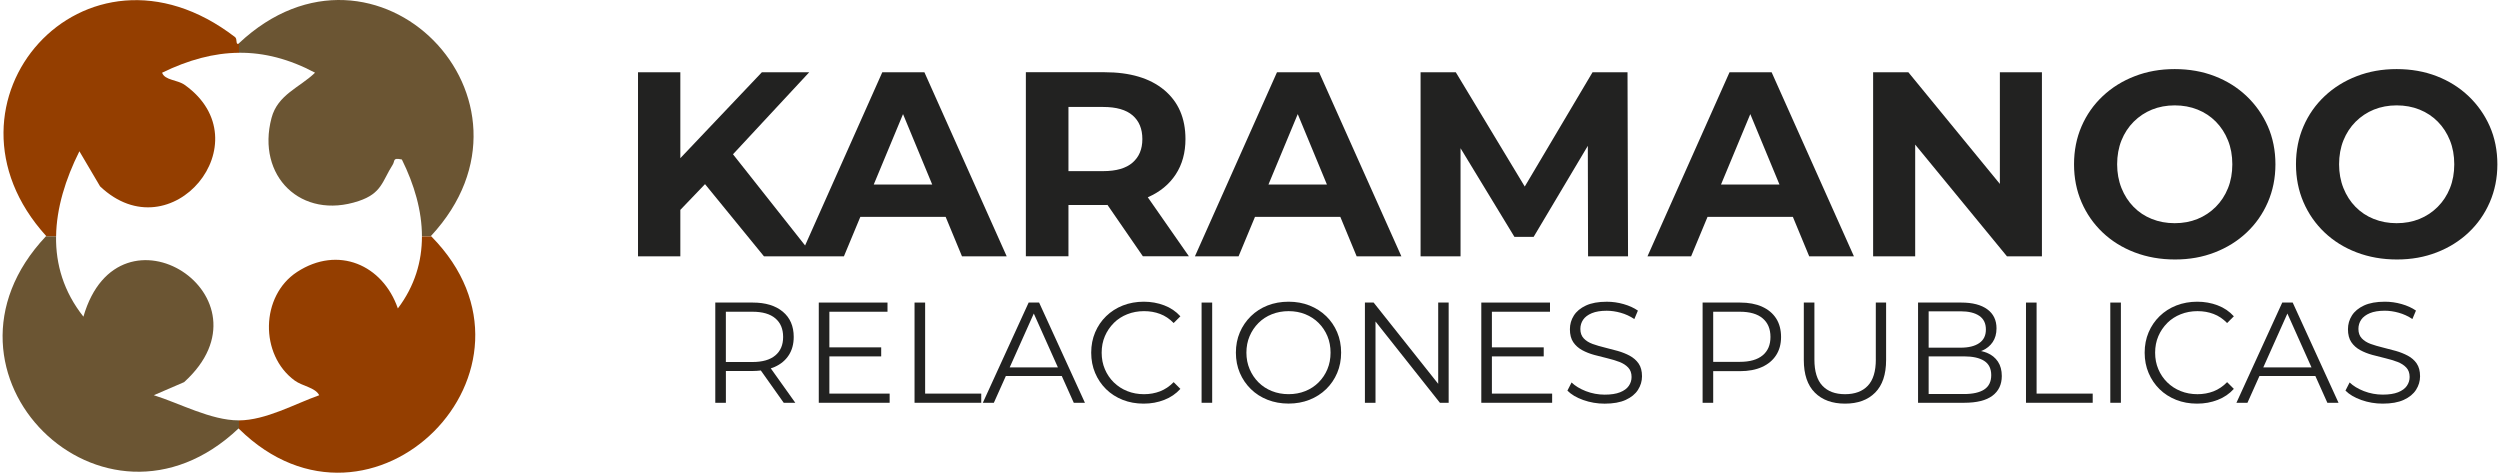 <svg xmlns="http://www.w3.org/2000/svg" width="932" height="177" viewBox="0 0 932 177" fill="none"><path d="M89.1 19.675C79.67 19.755 70.24 22.325 60.43 27.105C61.44 29.995 66.07 29.655 68.92 31.695C98.45 52.835 63.81 94.655 37.31 69.475L29.6 56.395C24.4 66.785 21.06 77.575 20.91 88.125H17.11C17.11 88.125 17.19 88.045 17.23 87.995C-27.87 38.345 31.47 -29.365 87.63 13.835C88.57 14.555 87.74 16.805 88.95 16.285C89 16.235 89.06 16.185 89.12 16.135V19.685L89.1 19.675Z" fill="#943E00"></path><path d="M89.1 156.715V159.865C89.05 159.815 89 159.765 88.94 159.715C38.56 207.485 -30.85 138.965 17.1 88.115H20.9C20.75 98.535 23.72 108.725 31.1 118.055C44.31 72.295 103.74 110.685 68.63 142.465L57.34 147.335C66.95 150.325 78.65 156.715 88.94 156.715H89.1Z" fill="#6B5533"></path><path d="M160.67 87.985C160.67 87.985 160.75 88.065 160.79 88.115H157.3C157.29 78.595 154.47 68.845 149.82 59.465C146.24 58.695 147.36 59.915 146.38 61.435C142.47 67.585 142.35 72.065 133.72 74.945C112.26 82.125 95.51 65.625 101.22 43.985C103.53 35.225 111.76 32.625 117.45 27.095C107.77 21.965 98.43 19.585 89.09 19.665V16.115C140.02 -31.695 207.76 37.255 160.66 87.975L160.67 87.985Z" fill="#6B5533"></path><path d="M89.1 159.875V156.725C99.11 156.665 109.84 150.595 119 147.345C117.55 144.445 112.79 144.005 109.86 141.865C96.75 132.275 97.07 110.285 110.78 101.365C126.01 91.455 142.69 98.695 148.32 114.985C154.63 106.615 157.31 97.475 157.3 88.125H160.79C209.58 137.525 138.62 208.625 89.1 159.885V159.875Z" fill="#943E00"></path><path d="M328.92 26.935L300.14 91.515L273.26 57.515L301.67 26.945H284.02L253.63 58.965V26.945H237.85V95.565H253.63V78.245L262.83 68.645L284.81 95.565H314.61L320.73 80.855H352.54L358.63 95.565H375.3L344.62 26.945H328.93L328.92 26.935ZM325.73 68.795L336.65 42.535L347.53 68.795H325.73Z" fill="#222221"></path><path d="M428.02 73.495C432.46 71.535 435.9 68.705 438.31 65.015C440.73 61.325 441.94 56.925 441.94 51.825C441.94 44.045 439.29 37.955 434 33.545C428.71 29.135 421.29 26.925 411.75 26.925H382.44V95.545H398.32V76.425H412.14C412.39 76.425 412.63 76.415 412.88 76.405L426.06 95.535H443.22L427.89 73.535C427.89 73.535 427.98 73.495 428.03 73.475L428.02 73.495ZM422.24 43.015C424.66 45.105 425.87 48.045 425.87 51.835C425.87 55.625 424.66 58.485 422.24 60.605C419.82 62.725 416.16 63.795 411.26 63.795H398.32V39.875H411.26C416.16 39.875 419.82 40.925 422.24 43.015Z" fill="#222221"></path><path d="M476.06 26.935L445.47 95.555H461.74L467.86 80.845H499.67L505.76 95.555H522.43L491.75 26.935H476.06ZM472.88 68.795L483.8 42.535L494.68 68.795H472.88Z" fill="#222221"></path><path d="M593.7 26.935L568.43 69.545L542.72 26.935H529.59V95.555H544.49V55.255L564.58 88.305H571.74L591.94 54.365L592.03 95.555H606.93L606.74 26.935H593.7Z" fill="#222221"></path><path d="M644.77 26.935L614.18 95.555H630.45L636.57 80.845H668.38L674.47 95.555H691.14L660.46 26.935H644.78H644.77ZM641.59 68.795L652.51 42.535L663.39 68.795H641.59Z" fill="#222221"></path><path d="M745.55 68.565L711.43 26.935H698.3V95.555H713.98V53.905L748.19 95.555H761.23V26.935H745.55V68.565Z" fill="#222221"></path><path d="M837.55 35.855C834.18 32.655 830.23 30.165 825.69 28.405C821.15 26.645 816.16 25.755 810.74 25.755C805.32 25.755 800.41 26.635 795.84 28.405C791.26 30.165 787.28 32.655 783.88 35.855C780.48 39.055 777.85 42.815 775.99 47.125C774.13 51.435 773.2 56.145 773.2 61.245C773.2 66.345 774.13 71.045 775.99 75.365C777.85 79.675 780.47 83.435 783.83 86.635C787.2 89.835 791.18 92.325 795.79 94.085C800.4 95.845 805.41 96.735 810.84 96.735C816.27 96.735 821.15 95.855 825.69 94.085C830.23 92.325 834.19 89.855 837.55 86.685C840.92 83.515 843.55 79.755 845.44 75.415C847.33 71.065 848.28 66.345 848.28 61.245C848.28 56.145 847.33 51.365 845.44 47.075C843.54 42.795 840.91 39.055 837.55 35.855ZM830.59 70.165C829.51 72.845 827.99 75.165 826.03 77.125C824.07 79.085 821.8 80.595 819.22 81.635C816.64 82.685 813.81 83.205 810.74 83.205C807.67 83.205 804.82 82.685 802.21 81.635C799.6 80.595 797.32 79.085 795.4 77.125C793.48 75.165 791.97 72.825 790.89 70.115C789.81 67.405 789.27 64.445 789.27 61.245C789.27 58.045 789.81 55.005 790.89 52.325C791.97 49.645 793.49 47.325 795.45 45.365C797.41 43.405 799.68 41.905 802.26 40.855C804.84 39.815 807.67 39.285 810.74 39.285C813.81 39.285 816.65 39.805 819.27 40.855C821.88 41.905 824.15 43.405 826.08 45.365C828.01 47.325 829.51 49.645 830.59 52.325C831.67 55.005 832.21 57.975 832.21 61.245C832.21 64.515 831.67 67.485 830.59 70.165Z" fill="#222221"></path><path d="M928.18 47.075C926.28 42.795 923.65 39.055 920.29 35.855C916.92 32.655 912.97 30.165 908.43 28.405C903.89 26.645 898.9 25.755 893.48 25.755C888.06 25.755 883.15 26.635 878.58 28.405C874 30.165 870.02 32.655 866.62 35.855C863.22 39.055 860.59 42.815 858.73 47.125C856.87 51.435 855.94 56.145 855.94 61.245C855.94 66.345 856.87 71.045 858.73 75.365C860.59 79.675 863.21 83.435 866.57 86.635C869.94 89.835 873.92 92.325 878.53 94.085C883.14 95.845 888.15 96.735 893.58 96.735C899.01 96.735 903.89 95.855 908.43 94.085C912.97 92.325 916.93 89.855 920.29 86.685C923.66 83.515 926.29 79.755 928.18 75.415C930.07 71.065 931.02 66.345 931.02 61.245C931.02 56.145 930.07 51.365 928.18 47.075ZM913.33 70.165C912.25 72.845 910.73 75.165 908.77 77.125C906.81 79.085 904.54 80.595 901.96 81.635C899.38 82.685 896.55 83.205 893.48 83.205C890.41 83.205 887.56 82.685 884.95 81.635C882.34 80.595 880.06 79.085 878.14 77.125C876.22 75.165 874.71 72.825 873.63 70.115C872.55 67.405 872.01 64.445 872.01 61.245C872.01 58.045 872.55 55.005 873.63 52.325C874.71 49.645 876.23 47.325 878.19 45.365C880.15 43.405 882.42 41.905 885 40.855C887.58 39.815 890.41 39.285 893.48 39.285C896.55 39.285 899.39 39.805 902.01 40.855C904.62 41.905 906.89 43.405 908.82 45.365C910.75 47.325 912.25 49.645 913.33 52.325C914.41 55.005 914.95 57.975 914.95 61.245C914.95 64.515 914.41 67.485 913.33 70.165Z" fill="#222221"></path><path d="M288.8 136.785C291.08 135.775 292.83 134.315 294.06 132.405C295.29 130.505 295.9 128.235 295.9 125.605C295.9 121.585 294.54 118.445 291.82 116.185C289.1 113.925 285.37 112.795 280.64 112.795H266.66V150.155H270.61V138.305H280.64C281.69 138.305 282.68 138.225 283.64 138.115L292.17 150.155H296.49L287.35 137.325C287.85 137.165 288.34 136.995 288.81 136.785H288.8ZM280.53 134.945H270.6V116.215H280.53C284.27 116.215 287.1 117.035 289.04 118.675C290.98 120.315 291.95 122.625 291.95 125.615C291.95 128.605 290.98 130.865 289.04 132.495C287.1 134.135 284.26 134.955 280.53 134.955V134.945Z" fill="#222221"></path><path d="M309.19 132.865H328.51V129.495H309.19V116.215H330.86V112.795H305.24V150.155H331.66V146.735H309.19V132.865Z" fill="#222221"></path><path d="M344.89 112.795H340.94V150.155H365.81V146.735H344.89V112.795Z" fill="#222221"></path><path d="M383.48 112.795L366.4 150.155H370.51L374.98 140.175H395.83L400.3 150.155H404.46L387.38 112.795H383.48ZM376.41 136.975L385.4 116.885L394.39 136.975H376.41Z" fill="#222221"></path><path d="M415.23 120.395C416.65 118.985 418.33 117.905 420.25 117.145C422.17 116.385 424.25 115.995 426.49 115.995C428.73 115.995 430.62 116.345 432.47 117.035C434.32 117.725 436.01 118.855 437.54 120.425L440.05 117.915C438.41 116.105 436.4 114.735 434.02 113.835C431.64 112.925 429.09 112.475 426.39 112.475C423.69 112.475 420.98 112.945 418.6 113.885C416.22 114.825 414.14 116.155 412.38 117.865C410.62 119.575 409.25 121.585 408.27 123.895C407.29 126.205 406.8 128.735 406.8 131.475C406.8 134.215 407.29 136.745 408.27 139.055C409.25 141.365 410.61 143.375 412.35 145.085C414.09 146.795 416.16 148.115 418.54 149.065C420.92 150.005 423.52 150.475 426.33 150.475C429.14 150.475 431.63 150.015 434.02 149.085C436.4 148.165 438.41 146.795 440.05 144.975L437.54 142.465C436.01 144.035 434.32 145.165 432.47 145.885C430.62 146.595 428.63 146.955 426.49 146.955C424.25 146.955 422.17 146.575 420.25 145.805C418.33 145.045 416.66 143.955 415.23 142.555C413.8 141.155 412.69 139.515 411.9 137.645C411.1 135.775 410.7 133.725 410.7 131.485C410.7 129.245 411.1 127.185 411.9 125.325C412.7 123.455 413.81 121.825 415.23 120.415V120.395Z" fill="#222221"></path><path d="M451.9 112.795H447.95V150.155H451.9V112.795Z" fill="#222221"></path><path d="M494.4 117.865C492.64 116.155 490.57 114.835 488.18 113.885C485.8 112.945 483.2 112.475 480.39 112.475C477.58 112.475 474.93 112.945 472.54 113.885C470.16 114.825 468.08 116.165 466.32 117.885C464.56 119.615 463.19 121.625 462.21 123.915C461.23 126.205 460.74 128.725 460.74 131.465C460.74 134.205 461.23 136.725 462.21 139.015C463.19 141.305 464.56 143.315 466.32 145.045C468.08 146.775 470.16 148.105 472.56 149.045C474.96 149.985 477.57 150.455 480.38 150.455C483.19 150.455 485.79 149.985 488.17 149.045C490.55 148.105 492.63 146.775 494.39 145.065C496.15 143.355 497.52 141.345 498.5 139.035C499.48 136.725 499.97 134.195 499.97 131.455C499.97 128.715 499.48 126.185 498.5 123.875C497.52 121.565 496.15 119.555 494.39 117.845L494.4 117.865ZM494.86 137.635C494.08 139.505 492.98 141.135 491.58 142.545C490.17 143.955 488.52 145.035 486.62 145.795C484.72 146.565 482.64 146.945 480.4 146.945C478.16 146.945 476.08 146.565 474.16 145.795C472.24 145.035 470.58 143.945 469.17 142.545C467.76 141.135 466.66 139.495 465.86 137.605C465.06 135.725 464.66 133.675 464.66 131.465C464.66 129.255 465.06 127.165 465.86 125.305C466.66 123.435 467.76 121.805 469.17 120.395C470.58 118.985 472.24 117.905 474.16 117.145C476.08 116.385 478.16 115.995 480.4 115.995C482.64 115.995 484.71 116.375 486.62 117.145C488.52 117.915 490.18 118.995 491.58 120.395C492.98 121.805 494.08 123.435 494.86 125.305C495.64 127.175 496.03 129.225 496.03 131.465C496.03 133.705 495.64 135.765 494.86 137.625V137.635Z" fill="#222221"></path><path d="M536.16 143.095L512.09 112.795H508.84V150.155H512.79V119.855L536.8 150.155H540.06V112.795H536.16V143.095Z" fill="#222221"></path><path d="M556.18 132.865H575.5V129.495H556.18V116.215H577.84V112.795H552.23V150.155H578.64V146.735H556.18V132.865Z" fill="#222221"></path><path d="M607.59 132.625C606.22 131.895 604.73 131.295 603.11 130.835C601.49 130.375 599.86 129.945 598.23 129.555C596.6 129.165 595.09 128.715 593.72 128.225C592.35 127.725 591.25 127.035 590.41 126.145C589.57 125.255 589.16 124.085 589.16 122.625C589.16 121.345 589.51 120.195 590.2 119.185C590.89 118.175 591.97 117.365 593.43 116.755C594.89 116.155 596.74 115.845 598.98 115.845C600.65 115.845 602.39 116.095 604.18 116.595C605.98 117.095 607.68 117.875 609.28 118.945L610.61 115.795C609.12 114.765 607.34 113.955 605.27 113.365C603.21 112.775 601.12 112.485 599.03 112.485C595.86 112.485 593.27 112.955 591.24 113.895C589.21 114.835 587.71 116.085 586.73 117.635C585.75 119.185 585.26 120.885 585.26 122.735C585.26 124.725 585.68 126.335 586.51 127.565C587.34 128.795 588.45 129.775 589.82 130.525C591.19 131.275 592.69 131.865 594.33 132.315C595.97 132.765 597.6 133.175 599.24 133.565C600.88 133.955 602.37 134.415 603.72 134.925C605.07 135.445 606.17 136.145 607 137.035C607.84 137.925 608.25 139.095 608.25 140.555C608.25 141.765 607.9 142.865 607.21 143.865C606.52 144.865 605.43 145.655 603.95 146.245C602.47 146.835 600.56 147.125 598.21 147.125C595.86 147.125 593.42 146.685 591.19 145.815C588.97 144.945 587.2 143.865 585.88 142.585L584.33 145.625C585.72 147.045 587.68 148.215 590.23 149.125C592.78 150.035 595.43 150.485 598.21 150.485C601.41 150.485 604.04 150.015 606.08 149.075C608.13 148.135 609.65 146.885 610.64 145.335C611.63 143.785 612.14 142.105 612.14 140.295C612.14 138.335 611.72 136.755 610.89 135.545C610.05 134.335 608.95 133.365 607.58 132.635L607.59 132.625Z" fill="#222221"></path><path d="M656.88 114.315C654.6 113.305 651.88 112.795 648.71 112.795H634.73V150.155H638.68V138.365H648.71C651.88 138.365 654.6 137.845 656.88 136.815C659.16 135.785 660.91 134.315 662.14 132.415C663.37 130.515 663.98 128.245 663.98 125.615C663.98 122.985 663.37 120.605 662.14 118.705C660.91 116.805 659.16 115.345 656.88 114.325V114.315ZM657.12 132.465C655.18 134.085 652.34 134.895 648.61 134.895H638.68V116.215H648.61C652.35 116.215 655.18 117.035 657.12 118.675C659.06 120.315 660.03 122.625 660.03 125.615C660.03 128.605 659.06 130.855 657.12 132.475V132.465Z" fill="#222221"></path><path d="M699.31 134.035C699.31 138.445 698.31 141.705 696.32 143.805C694.33 145.905 691.5 146.955 687.83 146.955C684.16 146.955 681.39 145.905 679.4 143.805C677.41 141.705 676.41 138.455 676.41 134.035V112.795H672.46V134.195C672.46 139.565 673.83 143.625 676.57 146.365C679.31 149.105 683.06 150.475 687.83 150.475C692.6 150.475 696.34 149.105 699.06 146.365C701.78 143.625 703.14 139.575 703.14 134.195V112.795H699.3V134.035H699.31Z" fill="#222221"></path><path d="M740.8 131.555C740.1 131.265 739.34 131.045 738.53 130.865C738.7 130.795 738.87 130.745 739.04 130.675C740.66 129.965 741.94 128.915 742.88 127.525C743.82 126.135 744.3 124.425 744.3 122.405C744.3 119.345 743.15 116.975 740.86 115.305C738.57 113.635 735.34 112.795 731.17 112.795H715.05V150.155H732.23C736.93 150.155 740.44 149.285 742.77 147.535C745.1 145.795 746.27 143.335 746.27 140.175C746.27 138.045 745.79 136.255 744.83 134.815C743.87 133.375 742.53 132.285 740.8 131.565V131.555ZM730.9 116.055C733.89 116.055 736.21 116.615 737.86 117.735C739.52 118.855 740.34 120.555 740.34 122.835C740.34 125.115 739.51 126.765 737.86 127.905C736.21 129.045 733.88 129.615 730.9 129.615H719V116.055H730.9ZM739.71 145.215C737.97 146.335 735.46 146.895 732.18 146.895H719V132.855H732.18C735.45 132.855 737.96 133.415 739.71 134.535C741.45 135.655 742.33 137.425 742.33 139.845C742.33 142.265 741.46 144.085 739.71 145.205V145.215Z" fill="#222221"></path><path d="M759.24 112.795H755.29V150.155H780.16V146.735H759.24V112.795Z" fill="#222221"></path><path d="M790.67 112.795H786.72V150.155H790.67V112.795Z" fill="#222221"></path><path d="M807.96 120.395C809.38 118.985 811.06 117.905 812.98 117.145C814.9 116.385 816.98 115.995 819.22 115.995C821.46 115.995 823.35 116.345 825.2 117.035C827.05 117.725 828.74 118.855 830.27 120.425L832.78 117.915C831.14 116.105 829.13 114.735 826.75 113.835C824.37 112.925 821.82 112.475 819.12 112.475C816.42 112.475 813.71 112.945 811.33 113.885C808.95 114.825 806.87 116.155 805.11 117.865C803.35 119.575 801.98 121.585 801 123.895C800.02 126.205 799.53 128.735 799.53 131.475C799.53 134.215 800.02 136.745 801 139.055C801.98 141.365 803.34 143.375 805.08 145.085C806.82 146.795 808.89 148.115 811.27 149.065C813.65 150.005 816.25 150.475 819.06 150.475C821.87 150.475 824.36 150.015 826.75 149.085C829.13 148.165 831.14 146.795 832.78 144.975L830.27 142.465C828.74 144.035 827.05 145.165 825.2 145.885C823.35 146.595 821.36 146.955 819.22 146.955C816.98 146.955 814.9 146.575 812.98 145.805C811.06 145.045 809.39 143.955 807.96 142.555C806.53 141.155 805.42 139.515 804.63 137.645C803.83 135.775 803.43 133.725 803.43 131.485C803.43 129.245 803.83 127.185 804.63 125.325C805.43 123.455 806.54 121.825 807.96 120.415V120.395Z" fill="#222221"></path><path d="M850.82 112.795L833.74 150.155H837.85L842.32 140.175H863.17L867.64 150.155H871.8L854.72 112.795H850.82ZM843.75 136.975L852.74 116.885L861.73 136.975H843.75Z" fill="#222221"></path><path d="M900.96 135.525C900.12 134.315 899.02 133.345 897.65 132.615C896.28 131.885 894.79 131.285 893.17 130.825C891.55 130.365 889.92 129.935 888.29 129.545C886.66 129.155 885.15 128.705 883.78 128.215C882.41 127.715 881.31 127.025 880.47 126.135C879.63 125.245 879.22 124.075 879.22 122.615C879.22 121.335 879.57 120.185 880.26 119.175C880.95 118.165 882.03 117.355 883.49 116.745C884.95 116.145 886.8 115.835 889.04 115.835C890.71 115.835 892.45 116.085 894.24 116.585C896.04 117.085 897.74 117.865 899.34 118.935L900.67 115.785C899.18 114.755 897.4 113.945 895.33 113.355C893.27 112.765 891.18 112.475 889.09 112.475C885.92 112.475 883.33 112.945 881.3 113.885C879.27 114.825 877.77 116.075 876.79 117.625C875.81 119.175 875.32 120.875 875.32 122.725C875.32 124.715 875.74 126.325 876.57 127.555C877.4 128.785 878.51 129.765 879.88 130.515C881.25 131.265 882.75 131.855 884.39 132.305C886.03 132.755 887.66 133.165 889.3 133.555C890.94 133.945 892.43 134.405 893.78 134.915C895.13 135.435 896.23 136.135 897.06 137.025C897.9 137.915 898.31 139.085 898.31 140.545C898.31 141.755 897.96 142.855 897.27 143.855C896.58 144.855 895.49 145.645 894.01 146.235C892.53 146.825 890.62 147.115 888.27 147.115C885.92 147.115 883.48 146.675 881.25 145.805C879.03 144.935 877.26 143.855 875.94 142.575L874.39 145.615C875.78 147.035 877.74 148.205 880.29 149.115C882.84 150.025 885.49 150.475 888.27 150.475C891.47 150.475 894.1 150.005 896.14 149.065C898.19 148.125 899.71 146.875 900.7 145.325C901.69 143.775 902.2 142.095 902.2 140.285C902.2 138.325 901.78 136.745 900.95 135.535L900.96 135.525Z" fill="#222221"></path></svg>